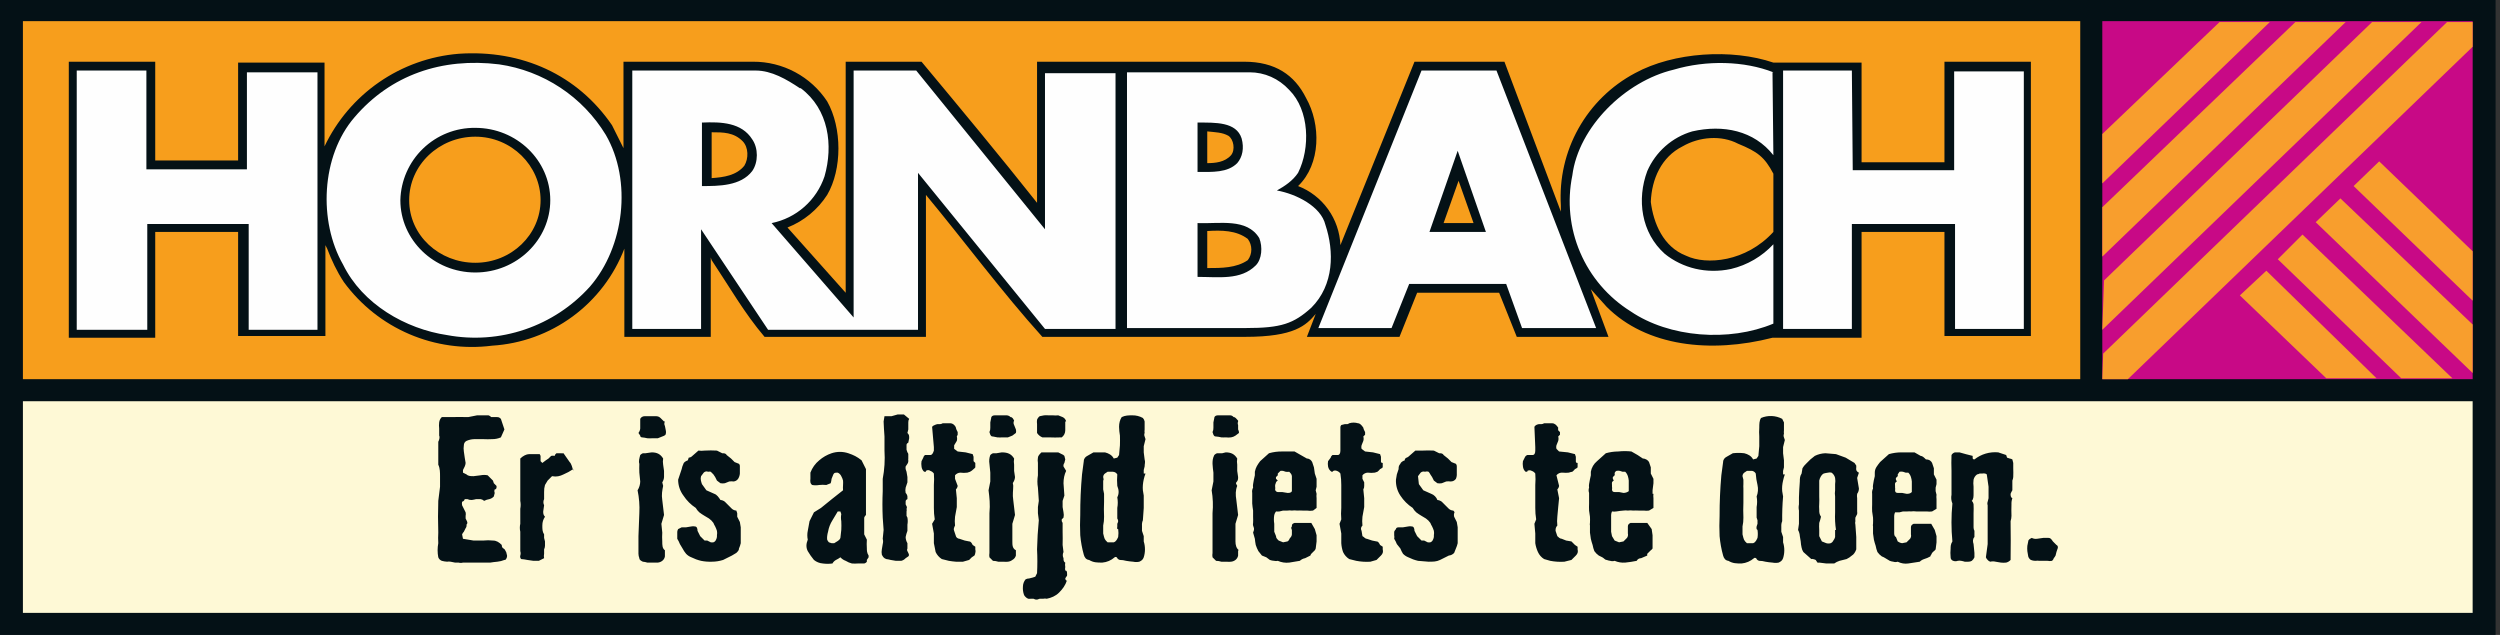 <svg width="189" height="48" viewBox="0 0 189 48" fill="none" xmlns="http://www.w3.org/2000/svg">
<rect x="0" y="0" width="189" height="48" fill="#333333" stroke="none"/>
<g clip-path="url(#clip0_6_1040)">
<path fill-rule="evenodd" clip-rule="evenodd" d="M0 48H188.667V0H0V48Z" fill="#041116"/>
<path fill-rule="evenodd" clip-rule="evenodd" d="M1.732 28.665H157.266V1.599H1.732V28.665Z" fill="#F79E1C"/>
<path fill-rule="evenodd" clip-rule="evenodd" d="M30.934 15.133C30.934 17.8 33.201 19.866 35.934 19.866C38.668 19.866 40.868 17.733 40.868 15.133C40.868 12.533 38.668 10.333 35.934 10.333C33.201 10.333 30.934 12.466 30.934 15.133ZM94.335 18.066C93.468 17.4 92.335 17.4 91.268 17.466V20.266C92.335 20.266 93.468 20.266 94.335 19.666C94.508 19.435 94.601 19.155 94.601 18.866C94.601 18.578 94.508 18.297 94.335 18.066ZM109.135 16.866H111.401L110.268 13.666L109.135 16.866ZM134.068 13.133C133.401 11.866 132.868 11.466 131.401 10.866C130.135 10.2 128.468 10.333 127.201 11.066C125.601 11.866 124.868 13.533 124.801 15.266C125.001 16.866 125.735 18.666 127.468 19.333C129.001 20.066 132.001 19.8 134.068 17.533V13.133ZM92.868 10.266C92.401 10 91.868 10 91.268 9.933V12.333C91.868 12.333 92.601 12.266 93.068 11.733C93.401 11.333 93.268 10.533 92.868 10.266ZM56.135 10.666C55.468 10 54.668 10 53.801 10V13.466C54.734 13.4 55.668 13.266 56.268 12.533C56.601 12 56.601 11.133 56.135 10.666ZM46.268 9.466L47.135 11.2V4.666H56.934C58.044 4.661 59.137 4.932 60.115 5.456C61.093 5.98 61.924 6.74 62.535 7.666C63.668 9.666 63.668 12.8 62.535 14.733C61.818 15.849 60.768 16.712 59.535 17.2L63.934 22.133V4.666H69.668C72.668 8.266 75.601 11.8 78.401 15.333V4.666H94.068C96.401 4.666 97.868 5.666 98.734 7.4C99.868 9.4 99.868 12.4 98.135 14.066C99.046 14.417 99.834 15.027 100.403 15.821C100.972 16.614 101.296 17.557 101.335 18.533L106.801 5L106.935 4.666H113.735L118.001 16V15.533C117.878 13.505 118.34 11.484 119.333 9.711C120.326 7.938 121.807 6.488 123.601 5.533C126.535 3.933 130.935 3.666 134.068 4.733H140.735V12.266H147.001V4.666H153.535V25.4H147.001V17.533H140.735V25.533H134.001C129.335 26.733 124.468 26.2 121.468 23.2L120.268 21.866C120.717 23.064 121.162 24.264 121.601 25.466H114.668L113.335 22.133H107.135L105.801 25.466H98.801L99.468 23.733C98.734 24.6 97.868 25.466 94.135 25.466H78.801C75.734 22.066 72.934 18.266 70.001 14.733V25.466H57.801C56.268 23.666 55.135 21.666 53.801 19.666L53.734 19.466V25.466H47.201V18.8C46.413 20.852 45.051 22.634 43.278 23.935C41.505 25.235 39.396 25.998 37.201 26.133C35.076 26.406 32.916 26.104 30.947 25.26C28.977 24.416 27.269 23.06 26.001 21.333C25.468 20.533 25.068 19.666 24.735 18.8L24.601 18.533V25.4H18.001V17.533H11.735V25.533H5.201V4.666H11.735V12.133H18.001V4.733H24.535V11.066C25.462 9.114 26.886 7.439 28.665 6.211C30.443 4.982 32.514 4.243 34.668 4.066C39.468 3.733 43.668 5.666 46.268 9.466Z" fill="#041116"/>
<mask id="mask0_6_1040" style="mask-type:luminance" maskUnits="userSpaceOnUse" x="0" y="0" width="189" height="48">
<path fill-rule="evenodd" clip-rule="evenodd" d="M0 48H188.667V0H0V48Z" fill="white"/>
</mask>
<g mask="url(#mask0_6_1040)">
<path fill-rule="evenodd" clip-rule="evenodd" d="M158.934 28.665H186.934V1.599H158.934V28.665Z" fill="#C80986"/>
</g>
<mask id="mask1_6_1040" style="mask-type:luminance" maskUnits="userSpaceOnUse" x="0" y="0" width="189" height="48">
<path fill-rule="evenodd" clip-rule="evenodd" d="M0 48H188.667V0H0V48Z" fill="white"/>
</mask>
<g mask="url(#mask1_6_1040)">
<path fill-rule="evenodd" clip-rule="evenodd" d="M158.934 28.666H160.867L186.934 3.533V1.666H185L159 26.733L158.934 28.666ZM158.934 24.933L183.067 1.666H179.334L159.067 21.199L158.934 24.933ZM158.934 19.399L177.334 1.666H173.534L158.934 15.666V19.399ZM158.934 13.866L171.6 1.666H167.8L158.934 10.133V13.866ZM177.934 14.066L186.934 22.733V18.999L179.867 12.199L177.934 14.066ZM175.067 16.799L186.934 28.199V24.533L176.934 14.999L175.067 16.799ZM172.2 19.599L181.534 28.599H185.4L174.067 17.733L172.2 19.599ZM169.334 22.333L175.867 28.599H179.667L171.334 20.466L169.334 22.333Z" fill="#F89E2D"/>
</g>
<mask id="mask2_6_1040" style="mask-type:luminance" maskUnits="userSpaceOnUse" x="0" y="0" width="189" height="48">
<path fill-rule="evenodd" clip-rule="evenodd" d="M0 48H188.667V0H0V48Z" fill="white"/>
</mask>
<g mask="url(#mask2_6_1040)">
<path fill-rule="evenodd" clip-rule="evenodd" d="M1.732 46.333H186.932V30.333H1.732V46.333Z" fill="#FEF9D6"/>
</g>
<mask id="mask3_6_1040" style="mask-type:luminance" maskUnits="userSpaceOnUse" x="0" y="0" width="189" height="48">
<path fill-rule="evenodd" clip-rule="evenodd" d="M0 48H188.667V0H0V48Z" fill="white"/>
</mask>
<g mask="url(#mask3_6_1040)">
<path fill-rule="evenodd" clip-rule="evenodd" d="M134.001 5.466L134.067 11.733C132.601 9.866 130.267 9.4 127.934 9.933C127.182 10.152 126.487 10.535 125.899 11.054C125.312 11.572 124.846 12.214 124.534 12.933C123.734 15.066 124.067 17.6 125.867 19.2C127.201 20.266 129.001 20.733 130.867 20.333C132.095 20.04 133.208 19.39 134.067 18.466V24.466C130.734 25.866 126.201 25.533 123.267 23.533C121.576 22.473 120.248 20.922 119.462 19.088C118.675 17.253 118.468 15.222 118.867 13.266C119.334 9.6 122.867 6.133 126.534 5.266C129.001 4.533 131.867 4.6 134.067 5.466M11.067 12.8H18.667V5.466H24.001V24.933H18.801V16.933H11.134V24.933H5.801V5.333H11.067V12.8ZM140.067 12.866H147.734V5.4H153.001V24.866H147.801V16.933H140.001V24.866H134.801V5.333H140.001L140.067 12.866ZM56.867 10.533C56.067 9.266 54.534 9.2 53.067 9.266V14.066C54.334 14.066 56.001 14.066 56.867 12.933C57.334 12.266 57.334 11.2 56.867 10.533ZM60.534 6.666C62.667 8.266 63.001 11 62.334 13.333C62.036 14.221 61.51 15.016 60.808 15.636C60.106 16.256 59.252 16.68 58.334 16.866L64.534 24V5.333H69.267L79.001 17.333V5.533H84.334V24.866H79.001L69.401 13.066V24.933H58.067L53.001 17.333V24.866H47.801V5.333H57.134C58.334 5.333 59.467 6 60.467 6.666M112.334 17.533L110.201 11.4L108.067 17.533H112.334ZM120.667 24.8H115.067L113.867 21.466H106.534L105.201 24.8H99.667L107.467 5.333H113.134L120.667 24.8ZM95.201 18C94.267 16.466 92.201 16.933 90.534 16.866V20.933C92.134 20.933 93.801 21.2 94.934 20.066C95.401 19.6 95.467 18.666 95.201 18ZM93.867 10.466C93.467 9.2 91.867 9.266 90.534 9.266V13C91.667 13 92.801 13.066 93.534 12.333C93.934 11.866 94.067 11.2 93.867 10.466ZM97.467 6.8C99.001 8.333 99.067 11.2 98.134 13.066C97.734 13.666 97.134 14.066 96.534 14.4C98.001 14.666 99.867 15.6 100.201 17C100.867 19 100.867 21.533 99.134 23.266C97.801 24.466 96.867 24.8 94.201 24.8H85.201V5.466H94.467C95.601 5.466 96.667 5.933 97.467 6.8ZM30.267 15.133C30.267 18.133 32.801 20.6 35.934 20.6C39.067 20.6 41.601 18.133 41.601 15.133C41.601 12.133 39.067 9.666 35.934 9.666C34.46 9.648 33.039 10.212 31.978 11.236C30.917 12.259 30.302 13.659 30.267 15.133ZM45.801 10.2C47.801 13.666 47.201 18.666 44.601 21.666C43.265 23.151 41.57 24.267 39.679 24.909C37.788 25.551 35.764 25.697 33.801 25.333C30.667 24.866 27.401 23 25.934 20C24.067 16.733 24.267 11.8 26.801 8.866C29.534 5.666 33.401 4.333 37.734 4.866C39.389 5.105 40.97 5.707 42.365 6.629C43.76 7.551 44.933 8.771 45.801 10.2Z" fill="#FEFEFE"/>
</g>
<mask id="mask4_6_1040" style="mask-type:luminance" maskUnits="userSpaceOnUse" x="0" y="0" width="189" height="48">
<path fill-rule="evenodd" clip-rule="evenodd" d="M0 48H188.667V0H0V48Z" fill="white"/>
</mask>
<g mask="url(#mask4_6_1040)">
<path fill-rule="evenodd" clip-rule="evenodd" d="M38.134 42.332C37.964 42.402 37.784 42.447 37.601 42.465C37.422 42.48 37.244 42.502 37.067 42.532H35.001C34.892 42.563 34.776 42.563 34.667 42.532H34.401L34.067 42.465C33.979 42.447 33.889 42.447 33.801 42.465C33.666 42.457 33.531 42.434 33.401 42.399C33.34 42.375 33.285 42.339 33.239 42.294C33.193 42.248 33.157 42.193 33.134 42.132C33.067 41.78 33.067 41.418 33.134 41.065C33.117 40.799 33.117 40.532 33.134 40.265C33.107 39.466 33.107 38.665 33.134 37.865L33.267 36.799V35.999C33.267 35.732 33.267 35.399 33.134 35.132V33.399C33.201 33.265 33.267 33.065 33.201 32.932V32.399C33.182 32.244 33.182 32.087 33.201 31.932C33.219 31.78 33.29 31.638 33.401 31.532H34.067C34.512 31.522 34.956 31.522 35.401 31.532L36.067 31.399H36.934C37.011 31.425 37.08 31.471 37.134 31.532H37.534C37.667 31.532 37.734 31.532 37.867 31.665L38.134 32.465L37.867 33.065C37.657 33.157 37.43 33.203 37.201 33.199C36.979 33.211 36.756 33.211 36.534 33.199C36.312 33.194 36.09 33.194 35.867 33.199C35.66 33.202 35.456 33.248 35.267 33.332C35.134 33.399 35.067 33.532 35.067 33.665C35.042 33.82 35.042 33.977 35.067 34.132L35.134 34.599L35.201 34.999C35.194 35.091 35.172 35.181 35.134 35.265L35.001 35.532V35.732L35.267 35.865C35.401 35.999 35.601 35.999 35.801 35.999L36.334 35.932C36.51 35.896 36.691 35.896 36.867 35.932L37.267 36.332L37.334 36.532L37.534 36.732C37.545 36.776 37.545 36.822 37.534 36.865C37.534 36.865 37.534 36.999 37.401 36.999C37.382 37.041 37.373 37.086 37.373 37.132C37.373 37.178 37.382 37.223 37.401 37.265L37.334 37.532C37.245 37.63 37.129 37.7 37.001 37.732C36.861 37.755 36.726 37.8 36.601 37.865C36.526 37.797 36.434 37.75 36.334 37.732H36.001C35.891 37.762 35.78 37.784 35.667 37.799C35.552 37.806 35.438 37.783 35.334 37.732H35.134C35.123 37.781 35.098 37.825 35.063 37.861C35.027 37.896 34.983 37.921 34.934 37.932C34.916 38.02 34.916 38.111 34.934 38.199C35.018 38.379 35.107 38.557 35.201 38.732C35.221 38.82 35.221 38.911 35.201 38.999V39.199L35.267 39.332C35.305 39.393 35.327 39.461 35.334 39.532C35.325 39.582 35.302 39.628 35.267 39.665C35.276 39.712 35.274 39.76 35.263 39.806C35.251 39.852 35.23 39.895 35.201 39.932L35.067 40.199C35.011 40.257 34.966 40.325 34.934 40.399L35.001 40.732L35.801 40.865H36.534C36.778 40.838 37.024 40.838 37.267 40.865C37.534 40.865 37.734 40.999 37.934 41.199C37.934 41.265 37.934 41.399 38.067 41.465C38.201 41.532 38.201 41.665 38.267 41.732L38.334 41.999C38.334 42.065 38.334 42.199 38.201 42.332M43.334 35.465C43.103 35.623 42.858 35.757 42.601 35.865C42.334 35.999 42.067 36.065 41.734 35.999L41.401 36.332L41.201 36.665C41.151 36.839 41.128 37.019 41.134 37.199V37.732C41.099 37.805 41.08 37.885 41.08 37.965C41.08 38.046 41.099 38.126 41.134 38.199L41.067 38.665C41.067 38.799 41.067 38.932 41.201 39.065C41.067 39.265 41.001 39.465 41.001 39.732C41.001 39.999 41.001 40.199 41.134 40.399V40.665L41.201 40.932V41.265C41.197 41.358 41.175 41.449 41.134 41.532V41.865C41.111 41.975 41.111 42.089 41.134 42.199L40.734 42.399H40.334L39.867 42.332C39.714 42.299 39.558 42.277 39.401 42.265C39.366 42.231 39.342 42.188 39.33 42.141C39.319 42.094 39.32 42.045 39.334 41.999C39.37 41.89 39.37 41.774 39.334 41.665V40.932C39.331 40.799 39.331 40.665 39.334 40.532V40.199C39.288 40.001 39.288 39.796 39.334 39.599V39.065V38.465C39.373 38.267 39.373 38.063 39.334 37.865V36.199V34.665C39.534 34.465 39.801 34.332 40.001 34.332H40.801L40.867 34.465V34.865L41.001 34.999L41.267 34.799L41.467 34.665L41.667 34.465C41.755 34.443 41.847 34.443 41.934 34.465C41.952 34.384 42 34.313 42.067 34.265C42.111 34.258 42.157 34.258 42.201 34.265H42.401C42.467 34.275 42.534 34.275 42.601 34.265L43.067 34.932C43.201 35.065 43.267 35.332 43.334 35.599M50.267 31.865C50.238 31.916 50.223 31.974 50.223 32.032C50.223 32.09 50.238 32.148 50.267 32.199L50.334 32.532C50.357 32.62 50.357 32.711 50.334 32.799C50.334 32.865 50.267 32.932 50.067 32.999L49.734 33.132H49.334C49.201 33.143 49.067 33.143 48.934 33.132C48.803 33.099 48.669 33.077 48.534 33.065C48.534 33.065 48.401 33.065 48.401 32.932C48.353 32.867 48.309 32.801 48.267 32.732C48.342 32.635 48.388 32.52 48.401 32.399V31.999V31.665C48.467 31.532 48.601 31.465 48.734 31.465H49.534C49.667 31.465 49.801 31.465 49.934 31.599L50.201 31.865M50.267 41.665V42.065C50.245 42.198 50.174 42.317 50.067 42.399C49.971 42.473 49.855 42.519 49.734 42.532H49.334C49.201 42.537 49.067 42.537 48.934 42.532C48.826 42.496 48.714 42.473 48.601 42.465C48.467 42.399 48.334 42.332 48.334 42.199C48.292 42.093 48.269 41.98 48.267 41.865V41.332V40.532L48.334 38.799C48.365 38.218 48.32 37.635 48.201 37.065C48.334 36.865 48.401 36.599 48.401 36.399L48.334 35.732C48.325 35.51 48.325 35.288 48.334 35.065C48.267 34.865 48.334 34.665 48.401 34.399C48.458 34.341 48.526 34.296 48.601 34.265H48.801C48.955 34.236 49.111 34.214 49.267 34.199C49.667 34.199 49.934 34.332 50.134 34.665C50.107 34.82 50.107 34.978 50.134 35.132L50.201 35.599V36.065C50.193 36.208 50.147 36.346 50.067 36.465L50.134 36.732C50.067 37.065 50.001 37.399 50.067 37.799L50.201 38.932L50.001 39.599L50.067 40.265C50.053 40.487 50.053 40.71 50.067 40.932C50.067 41.199 50.067 41.465 50.267 41.599M56.001 40.665V41.065C55.97 41.203 55.925 41.337 55.867 41.465C55.867 41.599 55.801 41.665 55.667 41.799L55.334 41.999L54.667 42.332C54.387 42.421 54.095 42.466 53.801 42.465C53.532 42.474 53.264 42.452 53.001 42.399C52.747 42.339 52.501 42.249 52.267 42.132C52.115 42.075 51.979 41.983 51.867 41.865C51.765 41.742 51.675 41.608 51.601 41.465C51.532 41.355 51.466 41.244 51.401 41.132C51.348 40.992 51.281 40.858 51.201 40.732V40.465V40.199C51.209 40.128 51.232 40.06 51.267 39.999L51.534 39.865H51.867L52.267 39.799C52.355 39.779 52.446 39.779 52.534 39.799C52.667 39.799 52.734 39.932 52.734 40.132L52.934 40.532L53.267 40.865H53.467L53.734 40.999C53.8 41.011 53.868 41.011 53.934 40.999C53.98 40.982 54.022 40.956 54.056 40.921C54.091 40.886 54.117 40.845 54.134 40.799C54.188 40.696 54.211 40.581 54.201 40.465C54.222 40.355 54.222 40.242 54.201 40.132C54.165 40.018 54.12 39.906 54.067 39.799C54.015 39.714 53.97 39.625 53.934 39.532C53.844 39.402 53.731 39.289 53.601 39.199C53.493 39.127 53.382 39.06 53.267 38.999C53.128 38.919 52.994 38.83 52.867 38.732C52.761 38.636 52.671 38.523 52.601 38.399C52.228 38.156 51.91 37.838 51.667 37.465C51.408 37.119 51.267 36.698 51.267 36.265L51.401 35.865L51.534 35.465C51.561 35.327 51.605 35.192 51.667 35.065C51.667 34.999 51.801 34.865 52.001 34.799L52.067 34.599C52.139 34.595 52.208 34.572 52.267 34.532L52.801 34.065C52.956 34.085 53.112 34.085 53.267 34.065C53.578 34.046 53.89 34.046 54.201 34.065L54.601 34.265C54.734 34.265 54.867 34.265 54.934 34.399L55.267 34.665L55.534 34.932L55.867 35.065C55.892 35.092 55.91 35.124 55.921 35.158C55.933 35.193 55.937 35.229 55.934 35.265V35.465C55.933 35.51 55.933 35.554 55.934 35.599V35.799C55.923 35.941 55.877 36.078 55.801 36.199C55.763 36.254 55.713 36.3 55.656 36.335C55.598 36.37 55.534 36.391 55.467 36.399C55.357 36.385 55.245 36.385 55.134 36.399C55.024 36.447 54.913 36.491 54.801 36.532C54.691 36.552 54.578 36.552 54.467 36.532L54.201 36.332C54.151 36.246 54.106 36.157 54.067 36.065L53.934 35.865L53.734 35.665C53.668 35.648 53.6 35.648 53.534 35.665C53.401 35.599 53.267 35.665 53.201 35.732L53.001 35.999C52.934 36.199 53.001 36.399 53.067 36.599L53.401 37.065L54.001 37.332C54.201 37.399 54.334 37.599 54.467 37.799C54.59 37.808 54.706 37.855 54.801 37.932L55.067 38.199L55.334 38.465C55.426 38.547 55.544 38.594 55.667 38.599L55.734 38.799V39.065L55.934 39.465L56.001 39.865V40.665ZM63.534 38.665H63.334L62.934 39.332C62.766 39.596 62.653 39.89 62.601 40.199C62.568 40.307 62.546 40.419 62.534 40.532C62.523 40.621 62.523 40.71 62.534 40.799C62.563 40.875 62.608 40.943 62.667 40.999L62.867 41.065H63.067C63.267 40.932 63.467 40.865 63.534 40.665L63.601 40.065C63.613 39.843 63.613 39.621 63.601 39.399C63.568 39.222 63.568 39.042 63.601 38.865L63.534 38.665ZM65.667 41.999C65.666 42.043 65.666 42.088 65.667 42.132C65.627 42.202 65.583 42.268 65.534 42.332C65.54 42.376 65.54 42.421 65.534 42.465C65.486 42.533 65.415 42.581 65.334 42.599C65.179 42.592 65.023 42.592 64.867 42.599C64.712 42.611 64.556 42.611 64.401 42.599C64.236 42.556 64.079 42.489 63.934 42.399C63.781 42.344 63.644 42.252 63.534 42.132C63.43 42.209 63.318 42.276 63.201 42.332C63.088 42.393 62.995 42.486 62.934 42.599C62.691 42.633 62.444 42.633 62.201 42.599C61.956 42.58 61.724 42.487 61.534 42.332C61.361 42.123 61.205 41.9 61.067 41.665C60.934 41.399 60.934 41.132 61.067 40.799C61.021 40.579 61.021 40.352 61.067 40.132L61.201 39.399L61.534 38.732L62.067 38.399C62.617 37.947 63.173 37.503 63.734 37.065C63.723 36.932 63.723 36.798 63.734 36.665C63.742 36.554 63.742 36.443 63.734 36.332C63.705 36.215 63.66 36.103 63.601 35.999C63.547 35.88 63.452 35.785 63.334 35.732C63.134 35.732 63.067 35.732 63.001 35.865L62.867 36.199C62.857 36.312 62.834 36.423 62.801 36.532L62.467 36.665C62.29 36.646 62.111 36.646 61.934 36.665C61.758 36.697 61.577 36.697 61.401 36.665C61.333 36.618 61.285 36.546 61.267 36.465C61.252 36.377 61.252 36.287 61.267 36.199C61.26 36.043 61.26 35.888 61.267 35.732C61.403 35.367 61.633 35.045 61.934 34.799C62.208 34.562 62.525 34.381 62.867 34.265C63.278 34.128 63.723 34.128 64.134 34.265C64.534 34.399 64.801 34.532 65.134 34.799L65.467 35.465V37.465C65.474 37.865 65.474 38.265 65.467 38.665V38.932C65.406 38.986 65.36 39.055 65.334 39.132V39.599C65.33 39.732 65.33 39.865 65.334 39.999V40.399L65.534 40.799C65.519 41.021 65.519 41.243 65.534 41.465C65.534 41.599 65.534 41.799 65.667 41.999ZM68.734 31.665C68.686 31.745 68.662 31.838 68.667 31.932V32.465L68.601 32.732C68.734 32.865 68.734 32.932 68.734 33.132L68.667 33.465C68.534 33.532 68.534 33.599 68.534 33.665C68.527 33.709 68.527 33.755 68.534 33.799V33.999L68.601 34.199C68.639 34.233 68.663 34.281 68.667 34.332C68.669 34.377 68.669 34.421 68.667 34.465V34.665C68.658 34.709 68.658 34.755 68.667 34.799C68.677 34.893 68.654 34.987 68.601 35.065C68.552 35.129 68.508 35.196 68.467 35.265C68.457 35.332 68.457 35.399 68.467 35.465L68.534 35.665L68.601 36.065C68.608 36.199 68.608 36.332 68.601 36.465L68.467 36.865C68.439 36.997 68.439 37.134 68.467 37.265C68.54 37.337 68.587 37.431 68.601 37.532V37.732C68.467 37.799 68.467 37.865 68.467 37.932V38.132L68.534 38.265C68.552 38.296 68.561 38.33 68.561 38.365C68.561 38.401 68.552 38.435 68.534 38.465C68.555 38.531 68.555 38.6 68.534 38.665V38.799C68.527 38.865 68.527 38.932 68.534 38.999L68.601 39.132C68.633 39.308 68.633 39.489 68.601 39.665V40.132C68.543 40.283 68.499 40.44 68.467 40.599C68.47 40.763 68.516 40.924 68.601 41.065V41.465C68.534 41.599 68.601 41.665 68.667 41.799C68.734 41.932 68.734 41.999 68.667 42.065L68.467 42.199C68.379 42.297 68.263 42.367 68.134 42.399H67.734L67.334 42.332C67.225 42.301 67.113 42.279 67.001 42.265C66.801 42.199 66.734 42.065 66.667 41.932C66.642 41.8 66.642 41.664 66.667 41.532L66.734 41.132C66.771 41.001 66.771 40.863 66.734 40.732L66.801 40.065L66.734 39.132C66.704 38.466 66.704 37.798 66.734 37.132V36.199C66.868 35.496 66.913 34.779 66.867 34.065V32.999C66.838 32.621 66.815 32.244 66.801 31.865L66.867 31.465H67.401L67.867 31.332H68.334L68.734 31.665ZM73.734 41.532C73.76 41.619 73.76 41.712 73.734 41.799C73.724 41.869 73.701 41.937 73.667 41.999C73.603 42.046 73.536 42.09 73.467 42.132L73.267 42.332L72.801 42.465H72.267C72.089 42.451 71.911 42.429 71.734 42.399L71.201 42.265C70.998 42.136 70.836 41.951 70.734 41.732L70.601 41.065V40.332L70.467 39.599L70.667 39.265C70.62 38.979 70.598 38.689 70.601 38.399V36.665C70.624 36.377 70.624 36.087 70.601 35.799C70.535 35.705 70.442 35.635 70.334 35.599C70.287 35.561 70.228 35.54 70.167 35.54C70.107 35.54 70.048 35.561 70.001 35.599V35.665H69.867C69.752 35.563 69.68 35.419 69.667 35.265C69.645 35.133 69.645 34.998 69.667 34.865L69.801 34.599C69.819 34.518 69.866 34.447 69.934 34.399H70.334C70.467 34.399 70.534 34.265 70.601 34.065V33.799L70.467 32.265C70.519 32.202 70.589 32.155 70.667 32.132C70.73 32.099 70.798 32.077 70.867 32.065H71.067C71.139 32.061 71.208 32.038 71.267 31.999H71.867C72.001 31.999 72.201 32.132 72.267 32.332C72.278 32.402 72.3 32.47 72.334 32.532L72.401 32.665V32.865L72.334 32.999C72.365 33.108 72.365 33.223 72.334 33.332L72.134 33.665V33.932L72.401 34.132L73.001 34.199L73.534 34.332L73.601 34.532V34.732C73.595 34.776 73.595 34.821 73.601 34.865L73.734 34.999V35.332C73.697 35.383 73.652 35.428 73.601 35.465C73.522 35.545 73.432 35.612 73.334 35.665C73.266 35.682 73.199 35.705 73.134 35.732C72.957 35.756 72.778 35.756 72.601 35.732C72.523 35.734 72.448 35.754 72.379 35.788C72.31 35.823 72.249 35.872 72.201 35.932V36.199C72.273 36.374 72.339 36.552 72.401 36.732C72.387 36.833 72.34 36.927 72.267 36.999L72.334 37.665V38.332L72.201 39.065C72.175 39.287 72.175 39.511 72.201 39.732C72.134 39.865 72.067 39.999 72.134 40.132L72.267 40.532C72.267 40.599 72.401 40.732 72.534 40.732L72.934 40.865L73.267 40.932C73.401 40.932 73.467 41.065 73.534 41.199L73.734 41.332V41.532ZM76.667 31.799C76.638 31.849 76.623 31.907 76.623 31.965C76.623 32.024 76.638 32.081 76.667 32.132L76.801 32.465C76.827 32.552 76.827 32.645 76.801 32.732L76.534 32.932L76.201 33.065H75.801C75.668 33.076 75.534 33.076 75.401 33.065C75.291 33.036 75.18 33.014 75.067 32.999C75.001 32.999 74.934 32.999 74.867 32.865C74.843 32.799 74.821 32.733 74.801 32.665C74.851 32.562 74.874 32.447 74.867 32.332V31.932L74.934 31.599C74.934 31.465 75.067 31.399 75.201 31.399H76.067C76.134 31.399 76.267 31.399 76.401 31.532C76.534 31.532 76.601 31.665 76.667 31.799ZM76.801 41.599V41.999C76.782 42.07 76.748 42.136 76.702 42.193C76.656 42.251 76.599 42.298 76.534 42.332C76.437 42.406 76.322 42.452 76.201 42.465C76.09 42.478 75.978 42.478 75.867 42.465C75.734 42.47 75.601 42.47 75.467 42.465C75.338 42.423 75.203 42.4 75.067 42.399L74.801 42.132C74.781 42.022 74.781 41.909 74.801 41.799V41.332V40.532V38.799C74.867 38.132 74.801 37.599 74.734 37.065L74.867 36.399V35.732L74.801 35.065C74.763 34.841 74.786 34.611 74.867 34.399C74.924 34.341 74.992 34.296 75.067 34.265H75.334C75.466 34.238 75.6 34.216 75.734 34.199C76.201 34.199 76.467 34.332 76.667 34.665C76.64 34.82 76.64 34.978 76.667 35.132V35.599L76.734 36.065C76.726 36.208 76.68 36.346 76.601 36.465C76.534 36.532 76.601 36.599 76.601 36.732C76.601 37.065 76.534 37.399 76.601 37.799L76.734 38.932L76.534 39.599V40.932C76.534 41.199 76.534 41.465 76.801 41.599ZM80.534 31.865C80.531 32.088 80.531 32.31 80.534 32.532C80.534 32.636 80.51 32.738 80.464 32.83C80.417 32.923 80.35 33.003 80.267 33.065C79.934 33.081 79.6 33.081 79.267 33.065H78.801C78.636 32.998 78.497 32.882 78.401 32.732V32.065C78.386 31.955 78.386 31.843 78.401 31.732C78.441 31.626 78.51 31.534 78.601 31.465L78.934 31.399C79.045 31.39 79.156 31.39 79.267 31.399H79.601C79.734 31.415 79.868 31.415 80.001 31.399L80.334 31.532C80.402 31.562 80.461 31.608 80.508 31.666C80.554 31.724 80.586 31.793 80.601 31.865M80.667 43.865C80.534 44.265 80.334 44.532 80.067 44.799C79.801 45.065 79.467 45.199 79.134 45.265C79.047 45.243 78.955 45.243 78.867 45.265H78.601L78.401 45.332C78.307 45.337 78.214 45.314 78.134 45.265C78.067 45.268 78.001 45.268 77.934 45.265C77.868 45.273 77.8 45.273 77.734 45.265C77.658 45.237 77.59 45.191 77.534 45.132C77.47 45.081 77.424 45.011 77.401 44.932C77.339 44.738 77.316 44.535 77.334 44.332C77.339 44.137 77.409 43.949 77.534 43.799C77.616 43.754 77.707 43.731 77.801 43.732L78.067 43.665L78.267 43.599L78.401 43.332C78.432 42.732 78.432 42.132 78.401 41.532C78.418 40.797 78.463 40.063 78.534 39.332C78.517 39.154 78.494 38.976 78.467 38.799V38.332L78.534 37.865L78.467 36.865C78.414 36.557 78.414 36.241 78.467 35.932V35.465C78.463 35.31 78.463 35.154 78.467 34.999C78.444 34.866 78.444 34.731 78.467 34.599C78.467 34.465 78.601 34.332 78.734 34.199H80.001L80.267 34.332C80.344 34.358 80.413 34.404 80.467 34.465L80.534 34.732L80.467 34.999C80.438 35.036 80.417 35.079 80.405 35.125C80.394 35.171 80.392 35.219 80.401 35.265L80.601 35.599C80.467 35.865 80.401 36.199 80.401 36.532L80.467 37.465L80.334 37.865V38.332L80.401 38.732C80.43 38.864 80.43 39 80.401 39.132L80.267 39.265V39.399L80.334 39.532V40.199C80.343 40.532 80.343 40.865 80.334 41.199L80.401 41.732C80.365 41.805 80.347 41.885 80.347 41.965C80.347 42.046 80.365 42.126 80.401 42.199C80.401 42.332 80.401 42.465 80.534 42.532C80.511 42.642 80.511 42.755 80.534 42.865C80.514 42.953 80.514 43.044 80.534 43.132C80.667 43.132 80.667 43.265 80.667 43.332C80.676 43.398 80.676 43.466 80.667 43.532C80.613 43.592 80.568 43.659 80.534 43.732C80.534 43.732 80.534 43.865 80.667 43.932M84.467 39.999C84.453 39.933 84.453 39.865 84.467 39.799V39.599C84.5 39.536 84.523 39.468 84.534 39.399C84.53 39.327 84.507 39.258 84.467 39.199V38.399C84.516 38.134 84.516 37.863 84.467 37.599C84.601 37.332 84.601 37.065 84.467 36.732C84.442 36.444 84.442 36.154 84.467 35.865C84.433 35.806 84.385 35.757 84.327 35.722C84.268 35.687 84.202 35.668 84.134 35.665C84.001 35.66 83.867 35.66 83.734 35.665L83.534 35.799C83.493 35.83 83.459 35.87 83.436 35.916C83.413 35.963 83.401 36.014 83.401 36.065C83.401 36.132 83.467 36.265 83.401 36.332C83.405 36.443 83.405 36.554 83.401 36.665V36.999L83.467 37.332V37.932C83.451 38.31 83.451 38.688 83.467 39.065C83.471 39.289 83.449 39.513 83.401 39.732V40.332L83.467 40.599C83.489 40.697 83.534 40.789 83.601 40.865L83.734 40.999C83.778 41.005 83.823 41.005 83.867 40.999H84.201C84.401 40.932 84.467 40.732 84.534 40.599C84.563 40.4 84.563 40.198 84.534 39.999M86.601 33.199L86.467 33.732V34.199L86.534 34.732C86.601 34.932 86.534 35.065 86.534 35.265C86.509 35.353 86.487 35.443 86.467 35.532V35.799H86.601C86.494 36.077 86.427 36.369 86.401 36.665C86.39 36.798 86.39 36.932 86.401 37.065L86.467 37.465C86.46 37.776 86.46 38.088 86.467 38.399L86.401 39.332C86.347 39.458 86.324 39.595 86.334 39.732V40.132L86.467 40.532V40.932C86.59 41.323 86.59 41.742 86.467 42.132C86.401 42.332 86.267 42.399 86.134 42.465C85.98 42.498 85.821 42.498 85.667 42.465C85.489 42.452 85.311 42.43 85.134 42.399C84.982 42.355 84.825 42.332 84.667 42.332C84.586 42.314 84.515 42.267 84.467 42.199C84.467 42.132 84.334 42.065 84.267 42.132C84.008 42.363 83.68 42.504 83.334 42.532C82.934 42.532 82.667 42.532 82.334 42.332C82.231 42.324 82.136 42.276 82.067 42.199C82.003 42.121 81.958 42.03 81.934 41.932C81.8 41.452 81.711 40.961 81.667 40.465C81.644 39.955 81.644 39.443 81.667 38.932C81.664 37.908 81.709 36.885 81.801 35.865L81.934 34.865C81.934 34.665 82.067 34.532 82.201 34.465L82.667 34.199H83.534C83.801 34.265 84.067 34.399 84.201 34.665L84.467 34.599C84.514 34.534 84.559 34.467 84.601 34.399L84.667 33.665C84.675 33.421 84.675 33.176 84.667 32.932C84.628 32.712 84.606 32.489 84.601 32.265C84.601 31.999 84.667 31.732 84.801 31.532C85.067 31.399 85.334 31.399 85.601 31.399C85.88 31.394 86.156 31.463 86.401 31.599C86.47 31.673 86.516 31.766 86.534 31.865V32.465C86.521 32.554 86.521 32.644 86.534 32.732C86.516 32.774 86.506 32.819 86.506 32.865C86.506 32.911 86.516 32.957 86.534 32.999L86.601 33.199ZM93.601 31.865C93.582 31.907 93.573 31.953 93.573 31.999C93.573 32.045 93.582 32.09 93.601 32.132V32.465C93.649 32.545 93.672 32.639 93.667 32.732L93.401 32.932C93.301 33.001 93.187 33.047 93.067 33.065C92.935 33.082 92.8 33.082 92.667 33.065C92.556 33.073 92.445 33.073 92.334 33.065C92.203 33.033 92.069 33.011 91.934 32.999C91.867 32.999 91.801 32.999 91.734 32.865C91.709 32.8 91.687 32.733 91.667 32.665C91.718 32.562 91.741 32.447 91.734 32.332V31.932L91.801 31.599C91.801 31.465 91.934 31.399 92.067 31.399H92.934C93.067 31.399 93.134 31.399 93.267 31.532C93.401 31.532 93.467 31.665 93.601 31.799M93.601 41.599V41.999C93.578 42.131 93.507 42.25 93.401 42.332C93.304 42.406 93.189 42.452 93.067 42.465C92.957 42.478 92.845 42.478 92.734 42.465C92.601 42.47 92.467 42.47 92.334 42.465C92.205 42.423 92.07 42.4 91.934 42.399L91.667 42.132C91.647 42.022 91.647 41.909 91.667 41.799C91.66 41.666 91.66 41.532 91.667 41.399V40.532V38.799C91.721 38.221 91.698 37.638 91.601 37.065L91.734 36.399V35.732C91.702 35.511 91.68 35.288 91.667 35.065C91.667 34.865 91.667 34.665 91.801 34.399C91.858 34.341 91.926 34.296 92.001 34.265H92.401L92.667 34.199C93.067 34.199 93.334 34.332 93.534 34.665C93.507 34.82 93.507 34.978 93.534 35.132V35.599L93.601 36.065C93.601 36.199 93.601 36.332 93.467 36.465C93.401 36.532 93.467 36.599 93.534 36.732C93.401 37.065 93.401 37.399 93.467 37.799L93.601 38.932L93.401 39.599V40.932C93.401 41.199 93.467 41.465 93.667 41.599M97.667 37.132V36.732C97.673 36.599 97.673 36.465 97.667 36.332V35.999C97.667 35.865 97.534 35.732 97.467 35.665C97.379 35.679 97.289 35.679 97.201 35.665C97.136 35.637 97.069 35.615 97.001 35.599C96.934 35.589 96.867 35.589 96.801 35.599L96.601 35.799V35.932L96.467 36.065C96.456 36.109 96.456 36.155 96.467 36.199L96.601 36.332C96.541 36.359 96.494 36.406 96.467 36.465L96.401 36.665C96.398 36.71 96.398 36.754 96.401 36.799C96.415 36.865 96.415 36.933 96.401 36.999C96.401 37.132 96.534 37.199 96.601 37.199H96.934L97.334 37.265C97.467 37.265 97.601 37.265 97.667 37.132ZM99.534 37.332C99.519 37.443 99.519 37.555 99.534 37.665V38.399L99.267 38.599C99.113 38.626 98.955 38.626 98.801 38.599C98.69 38.602 98.578 38.602 98.467 38.599C98.334 38.591 98.201 38.591 98.067 38.599C97.935 38.579 97.8 38.579 97.667 38.599C97.557 38.582 97.445 38.582 97.334 38.599C97.223 38.596 97.112 38.596 97.001 38.599L96.734 38.665C96.646 38.677 96.556 38.677 96.467 38.665C96.403 38.743 96.358 38.834 96.334 38.932C96.297 39.153 96.297 39.378 96.334 39.599V40.199L96.467 40.532C96.467 40.665 96.534 40.732 96.667 40.865L97.001 40.999L97.334 40.932C97.467 40.865 97.467 40.732 97.534 40.665C97.581 40.624 97.617 40.572 97.64 40.514C97.663 40.457 97.673 40.394 97.667 40.332C97.669 40.243 97.669 40.154 97.667 40.065C97.601 39.932 97.601 39.865 97.667 39.799C97.667 39.665 97.667 39.599 97.867 39.532H99.134L99.401 39.999L99.534 40.465V40.932L99.467 41.465C99.454 41.514 99.431 41.559 99.401 41.599L99.267 41.732C99.22 41.774 99.176 41.818 99.134 41.865C99.1 41.903 99.076 41.949 99.067 41.999L98.667 42.199C98.518 42.226 98.379 42.295 98.267 42.399L97.467 42.532C97.172 42.566 96.873 42.52 96.601 42.399C96.513 42.421 96.421 42.421 96.334 42.399C96.22 42.393 96.108 42.371 96.001 42.332L95.734 42.132L95.401 41.999L95.134 41.665C95.053 41.517 94.986 41.36 94.934 41.199C94.904 41.044 94.882 40.889 94.867 40.732L94.734 40.265L94.801 40.065C94.805 40.021 94.805 39.976 94.801 39.932C94.776 39.866 94.754 39.799 94.734 39.732C94.717 39.666 94.717 39.598 94.734 39.532C94.742 39.377 94.742 39.221 94.734 39.065C94.736 38.91 94.736 38.754 94.734 38.599C94.704 38.422 94.682 38.244 94.667 38.065V37.599C94.673 37.488 94.673 37.376 94.667 37.265C94.642 37.128 94.666 36.987 94.734 36.865C94.719 36.777 94.719 36.687 94.734 36.599C94.769 36.375 94.813 36.152 94.867 35.932V35.665C94.934 35.332 95.067 35.132 95.267 34.865L95.934 34.265C96.259 34.172 96.596 34.127 96.934 34.132H97.867L98.334 34.399L98.801 34.665C99.001 34.665 99.134 34.799 99.201 34.932L99.334 35.332L99.401 35.799L99.534 36.199V36.799L99.467 37.065L99.534 37.332ZM104.534 41.532C104.56 41.619 104.56 41.712 104.534 41.799C104.504 41.874 104.458 41.942 104.401 41.999L104.267 42.132L104.067 42.332L103.601 42.465C103.244 42.489 102.885 42.466 102.534 42.399L102.001 42.265C101.798 42.136 101.636 41.951 101.534 41.732C101.46 41.517 101.415 41.293 101.401 41.065V40.332L101.267 39.599L101.401 39.265C101.376 38.977 101.376 38.687 101.401 38.399V36.665C101.403 36.375 101.38 36.085 101.334 35.799C101.269 35.705 101.175 35.635 101.067 35.599C101.025 35.58 100.98 35.571 100.934 35.571C100.888 35.571 100.843 35.58 100.801 35.599L100.734 35.665H100.667C100.598 35.621 100.538 35.562 100.492 35.493C100.446 35.424 100.415 35.347 100.401 35.265C100.378 35.133 100.378 34.998 100.401 34.865L100.601 34.599C100.619 34.518 100.666 34.447 100.734 34.399H101.134C101.267 34.399 101.334 34.265 101.334 34.065V32.265C101.348 32.217 101.37 32.172 101.401 32.132L101.667 32.065H101.867C101.916 32.052 101.961 32.029 102.001 31.999C102.218 31.932 102.45 31.932 102.667 31.999C102.801 31.999 102.934 32.132 103.067 32.332C103.078 32.402 103.1 32.47 103.134 32.532L103.201 32.665V32.865L103.067 32.999C103.099 33.108 103.099 33.223 103.067 33.332L102.934 33.665C102.908 33.752 102.908 33.845 102.934 33.932L103.201 34.132L103.801 34.199L104.334 34.332L104.401 34.532V34.865C104.401 34.932 104.401 34.999 104.534 34.999V35.332C104.477 35.389 104.409 35.435 104.334 35.465C104.275 35.54 104.208 35.607 104.134 35.665C104.066 35.682 103.999 35.705 103.934 35.732C103.757 35.756 103.578 35.756 103.401 35.732C103.324 35.734 103.248 35.754 103.179 35.788C103.11 35.823 103.049 35.872 103.001 35.932V36.199L103.134 36.465V36.732C103.139 36.826 103.116 36.919 103.067 36.999L103.134 37.665V38.332L103.001 39.065C102.976 39.287 102.976 39.511 103.001 39.732C102.867 39.865 102.867 39.999 102.934 40.132L103.001 40.532C103.134 40.599 103.201 40.732 103.334 40.732L103.734 40.865L104.067 40.932C104.201 40.932 104.267 41.065 104.334 41.199L104.534 41.332V41.532ZM110.201 40.665C110.196 40.799 110.196 40.932 110.201 41.065C110.169 41.203 110.125 41.337 110.067 41.465L109.934 41.799C109.831 41.914 109.688 41.986 109.534 41.999L108.867 42.332C108.601 42.465 108.334 42.465 108.001 42.465L107.201 42.399C106.947 42.339 106.701 42.249 106.467 42.132C106.317 42.073 106.18 41.982 106.067 41.865C105.988 41.739 105.921 41.605 105.867 41.465C105.777 41.355 105.688 41.244 105.601 41.132C105.548 40.992 105.481 40.858 105.401 40.732C105.419 40.644 105.419 40.553 105.401 40.465V40.199C105.429 40.123 105.475 40.054 105.534 39.999C105.534 39.932 105.601 39.865 105.734 39.865H106.067L106.467 39.799C106.555 39.779 106.646 39.779 106.734 39.799C106.867 39.799 106.934 39.932 106.934 40.132L107.134 40.532L107.467 40.865H107.667L107.934 40.999C108 41.011 108.068 41.011 108.134 40.999C108.18 40.982 108.222 40.956 108.256 40.921C108.291 40.886 108.317 40.845 108.334 40.799C108.388 40.696 108.411 40.581 108.401 40.465C108.422 40.355 108.422 40.242 108.401 40.132C108.365 40.018 108.321 39.906 108.267 39.799C108.215 39.714 108.17 39.625 108.134 39.532C108.044 39.402 107.931 39.289 107.801 39.199C107.693 39.127 107.582 39.06 107.467 38.999C107.328 38.919 107.195 38.829 107.067 38.732C106.961 38.636 106.871 38.523 106.801 38.399C106.428 38.156 106.11 37.838 105.867 37.465C105.631 37.111 105.515 36.691 105.534 36.265L105.601 35.865L105.734 35.465C105.734 35.332 105.734 35.199 105.867 35.065C105.867 34.999 106.001 34.865 106.201 34.799C106.201 34.732 106.201 34.665 106.334 34.599C106.382 34.585 106.427 34.562 106.467 34.532L107.001 34.065H107.534C107.823 34.049 108.112 34.049 108.401 34.065L108.801 34.265C108.934 34.265 109.067 34.265 109.134 34.399L109.467 34.665L109.734 34.932L110.067 35.065C110.091 35.092 110.11 35.124 110.121 35.158C110.133 35.193 110.137 35.229 110.134 35.265V35.799C110.144 35.935 110.121 36.072 110.067 36.199C110.023 36.263 109.963 36.315 109.893 36.35C109.823 36.385 109.745 36.401 109.667 36.399C109.557 36.385 109.445 36.385 109.334 36.399C109.224 36.447 109.113 36.491 109.001 36.532C108.89 36.552 108.778 36.552 108.667 36.532L108.401 36.332C108.351 36.246 108.307 36.157 108.267 36.065C108.225 35.997 108.181 35.931 108.134 35.865C108.101 35.792 108.056 35.724 108.001 35.665C107.914 35.635 107.82 35.635 107.734 35.665C107.678 35.646 107.617 35.641 107.558 35.653C107.5 35.665 107.445 35.692 107.401 35.732C107.336 35.823 107.27 35.912 107.201 35.999L107.267 36.599L107.601 37.065L108.201 37.332C108.401 37.399 108.601 37.599 108.667 37.799C108.789 37.812 108.904 37.858 109.001 37.932L109.267 38.199L109.534 38.465C109.626 38.547 109.744 38.594 109.867 38.599C109.934 38.665 110.001 38.732 109.934 38.799C109.908 38.886 109.908 38.978 109.934 39.065L110.134 39.465L110.201 39.865V40.665ZM119.267 41.532C119.293 41.619 119.293 41.712 119.267 41.799C119.237 41.874 119.192 41.942 119.134 41.999C119.091 42.044 119.047 42.089 119.001 42.132L118.801 42.332L118.267 42.465C117.91 42.489 117.552 42.466 117.201 42.399L116.734 42.265C116.528 42.139 116.366 41.953 116.267 41.732C116.17 41.52 116.103 41.296 116.067 41.065V40.332L116.001 39.599L116.134 39.265C116.087 38.979 116.064 38.689 116.067 38.399V36.665C116.091 36.377 116.091 36.087 116.067 35.799C116.002 35.705 115.909 35.635 115.801 35.599C115.75 35.569 115.693 35.554 115.634 35.554C115.576 35.554 115.518 35.569 115.467 35.599V35.665H115.334C115.218 35.563 115.147 35.419 115.134 35.265C115.112 35.133 115.112 34.998 115.134 34.865L115.267 34.599C115.284 34.553 115.311 34.511 115.345 34.476C115.38 34.442 115.421 34.415 115.467 34.399H115.867C116.001 34.399 116.067 34.265 116.067 34.065V33.799L116.001 32.265C116.034 32.211 116.08 32.165 116.134 32.132C116.197 32.099 116.264 32.077 116.334 32.065H116.534C116.605 32.061 116.675 32.038 116.734 31.999H117.334C117.534 31.999 117.667 32.132 117.801 32.332C117.788 32.398 117.788 32.466 117.801 32.532L117.934 32.665V32.865L117.801 32.999C117.832 33.108 117.832 33.223 117.801 33.332C117.753 33.442 117.709 33.553 117.667 33.665C117.641 33.752 117.641 33.845 117.667 33.932L117.867 34.132L118.534 34.199L119.067 34.332L119.134 34.532V34.732C119.129 34.776 119.129 34.821 119.134 34.865C119.134 34.932 119.134 34.999 119.267 34.999V35.332C119.212 35.391 119.143 35.437 119.067 35.465C119.009 35.54 118.942 35.607 118.867 35.665C118.776 35.678 118.687 35.701 118.601 35.732C118.446 35.75 118.289 35.75 118.134 35.732C118.046 35.724 117.957 35.738 117.875 35.773C117.794 35.808 117.722 35.862 117.667 35.932L117.734 36.199C117.784 36.375 117.828 36.553 117.867 36.732C117.853 36.833 117.806 36.927 117.734 36.999L117.867 37.665L117.801 38.332L117.734 39.065C117.709 39.287 117.709 39.511 117.734 39.732C117.601 39.865 117.601 39.999 117.601 40.132L117.734 40.532C117.801 40.599 117.934 40.732 118.067 40.732L118.401 40.865L118.801 40.932L119.067 41.199L119.267 41.332V41.532ZM123.134 37.132V36.732C123.14 36.599 123.14 36.465 123.134 36.332C123.124 36.219 123.101 36.107 123.067 35.999C123.029 35.873 122.96 35.758 122.867 35.665H122.667C122.603 35.637 122.536 35.615 122.467 35.599C122.38 35.579 122.288 35.579 122.201 35.599C122.201 35.599 122.067 35.665 122.067 35.799C122.079 35.842 122.079 35.888 122.067 35.932L121.934 36.065C121.923 36.109 121.923 36.155 121.934 36.199L122.001 36.332C121.942 36.359 121.894 36.406 121.867 36.465C121.859 36.532 121.859 36.599 121.867 36.665C121.866 36.71 121.866 36.754 121.867 36.799C121.882 36.865 121.882 36.933 121.867 36.999C121.867 37.132 121.934 37.199 122.067 37.199H122.401L122.734 37.265C122.878 37.265 123.019 37.219 123.134 37.132ZM125.001 37.332C124.985 37.443 124.985 37.555 125.001 37.665V38.399L124.667 38.599C124.535 38.619 124.4 38.619 124.267 38.599C124.134 38.604 124.001 38.604 123.867 38.599C123.734 38.591 123.601 38.591 123.467 38.599C123.335 38.579 123.2 38.579 123.067 38.599C122.957 38.582 122.845 38.582 122.734 38.599C122.555 38.612 122.377 38.634 122.201 38.665C122.09 38.684 121.978 38.684 121.867 38.665C121.827 38.749 121.804 38.84 121.801 38.932V40.199L121.867 40.532L122.067 40.865L122.401 40.999L122.734 40.932L123.001 40.665C123.036 40.618 123.06 40.564 123.071 40.506C123.083 40.449 123.081 40.389 123.067 40.332V40.065V39.799C123.067 39.665 123.134 39.599 123.267 39.532H124.534L124.867 39.999L124.934 40.465V41.465C124.901 41.52 124.855 41.566 124.801 41.599C124.757 41.644 124.713 41.689 124.667 41.732C124.62 41.773 124.575 41.818 124.534 41.865C124.523 41.909 124.523 41.955 124.534 41.999L124.067 42.199C123.934 42.199 123.801 42.265 123.734 42.399C123.448 42.459 123.158 42.503 122.867 42.532C122.594 42.554 122.319 42.508 122.067 42.399C121.959 42.434 121.842 42.434 121.734 42.399C121.643 42.387 121.553 42.365 121.467 42.332C121.334 42.332 121.267 42.199 121.134 42.132L120.867 41.999C120.737 41.908 120.624 41.795 120.534 41.665C120.474 41.515 120.429 41.358 120.401 41.199C120.348 41.046 120.303 40.89 120.267 40.732L120.201 40.265V40.065C120.206 40.021 120.206 39.976 120.201 39.932C120.199 39.865 120.199 39.799 120.201 39.732C120.184 39.666 120.184 39.598 120.201 39.532C120.209 39.377 120.209 39.221 120.201 39.065C120.18 38.91 120.158 38.754 120.134 38.599C120.126 38.421 120.126 38.243 120.134 38.065V37.599V37.265C120.088 37.136 120.088 36.995 120.134 36.865C120.119 36.777 120.119 36.687 120.134 36.599C120.17 36.375 120.215 36.153 120.267 35.932V35.665C120.322 35.352 120.488 35.068 120.734 34.865L121.401 34.265C121.704 34.179 122.018 34.134 122.334 34.132C122.666 34.095 123.002 34.095 123.334 34.132L123.801 34.399L124.201 34.665C124.401 34.665 124.601 34.799 124.667 34.932L124.801 35.332V35.799L125.001 36.199V36.532C124.982 36.71 124.96 36.888 124.934 37.065V37.332M132.801 39.999C132.786 39.933 132.786 39.865 132.801 39.799L132.867 39.599V39.332L132.801 39.132V38.332C132.85 38.068 132.85 37.797 132.801 37.532C132.91 37.257 132.933 36.954 132.867 36.665C132.798 36.381 132.753 36.091 132.734 35.799C132.707 35.748 132.669 35.704 132.623 35.67C132.577 35.635 132.524 35.611 132.467 35.599C132.334 35.593 132.201 35.593 132.067 35.599L131.867 35.732C131.826 35.763 131.792 35.803 131.769 35.85C131.746 35.896 131.734 35.947 131.734 35.999L131.801 36.265C131.805 36.376 131.805 36.488 131.801 36.599C131.793 36.71 131.793 36.821 131.801 36.932V37.999C131.785 38.376 131.785 38.754 131.801 39.132C131.805 39.356 131.782 39.58 131.734 39.799V40.399L131.801 40.665C131.822 40.764 131.868 40.856 131.934 40.932L132.067 41.065C132.112 41.072 132.156 41.072 132.201 41.065H132.534C132.734 40.999 132.801 40.799 132.867 40.665C132.898 40.467 132.898 40.264 132.867 40.065M134.934 33.265L134.801 33.799V34.265L134.867 34.799V35.332C134.842 35.42 134.82 35.509 134.801 35.599V35.865H134.934C134.879 36.017 134.834 36.173 134.801 36.332C134.77 36.464 134.747 36.597 134.734 36.732C134.723 36.865 134.723 36.999 134.734 37.132L134.801 37.532C134.748 38.153 134.726 38.776 134.734 39.399C134.681 39.525 134.658 39.662 134.667 39.799V40.199L134.801 40.599V40.999C134.924 41.389 134.924 41.808 134.801 42.199C134.734 42.399 134.601 42.465 134.467 42.532C134.313 42.563 134.155 42.563 134.001 42.532C133.822 42.519 133.644 42.497 133.467 42.465C133.316 42.421 133.159 42.399 133.001 42.399C132.92 42.381 132.848 42.333 132.801 42.265C132.801 42.199 132.667 42.132 132.601 42.199C132.339 42.426 132.013 42.566 131.667 42.599C131.267 42.599 131.001 42.599 130.667 42.399C130.565 42.39 130.469 42.343 130.401 42.265C130.337 42.188 130.291 42.096 130.267 41.999C130.134 41.519 130.045 41.028 130.001 40.532C129.978 40.021 129.978 39.51 130.001 38.999C129.999 37.975 130.043 36.952 130.134 35.932L130.267 34.932C130.267 34.732 130.401 34.599 130.534 34.532L131.001 34.265C131.289 34.231 131.58 34.231 131.867 34.265C132.134 34.332 132.401 34.465 132.534 34.732L132.801 34.665L132.934 34.465L133.001 33.732V32.999C132.984 32.777 132.984 32.554 133.001 32.332C133.001 32.065 133.001 31.799 133.134 31.599C133.389 31.49 133.665 31.44 133.942 31.452C134.218 31.463 134.489 31.536 134.734 31.665L134.867 31.932V32.532C134.855 32.62 134.855 32.71 134.867 32.799C134.849 32.841 134.84 32.886 134.84 32.932C134.84 32.978 134.849 33.023 134.867 33.065L134.934 33.265ZM138.801 40.065C138.733 39.624 138.711 39.178 138.734 38.732V37.532C138.709 37.377 138.709 37.22 138.734 37.065V36.599C138.759 36.444 138.759 36.287 138.734 36.132C138.698 35.97 138.603 35.828 138.467 35.732C138.38 35.709 138.288 35.709 138.201 35.732C138.088 35.747 137.977 35.769 137.867 35.799C137.784 35.846 137.715 35.915 137.667 35.999C137.603 36.101 137.558 36.214 137.534 36.332C137.527 36.443 137.527 36.554 137.534 36.665V37.532C137.543 37.71 137.543 37.888 137.534 38.065C137.522 38.221 137.522 38.377 137.534 38.532C137.534 38.732 137.534 38.865 137.667 39.065C137.632 39.224 137.588 39.379 137.534 39.532C137.521 39.71 137.521 39.888 137.534 40.065V40.532L137.734 40.932L138.067 41.065C138.176 41.097 138.292 41.097 138.401 41.065C138.49 41.025 138.561 40.954 138.601 40.865C138.665 40.788 138.71 40.697 138.734 40.599V40.332V40.065M140.534 35.732L140.401 36.132L140.467 36.532L140.534 36.932C140.534 37.076 140.487 37.217 140.401 37.332C140.381 37.442 140.381 37.555 140.401 37.665V38.665C140.411 38.732 140.411 38.799 140.401 38.865C140.354 38.953 140.309 39.042 140.267 39.132C140.259 39.221 140.259 39.31 140.267 39.399C140.241 39.486 140.241 39.578 140.267 39.665L140.334 40.599V41.532C140.267 41.732 140.134 41.932 140.001 41.999C139.881 42.106 139.746 42.196 139.601 42.265L139.067 42.399C138.925 42.444 138.79 42.512 138.667 42.599H138.067L137.534 42.532C137.49 42.543 137.444 42.543 137.401 42.532C137.351 42.469 137.307 42.402 137.267 42.332C137.203 42.302 137.136 42.28 137.067 42.265C137.024 42.25 136.977 42.25 136.934 42.265L136.334 41.732C136.268 41.631 136.223 41.517 136.201 41.399C136.164 41.246 136.142 41.089 136.134 40.932C136.114 40.798 136.091 40.665 136.067 40.532C136.057 40.369 136.012 40.209 135.934 40.065L136.001 39.599V39.132C135.997 38.954 135.997 38.776 136.001 38.599C135.968 38.445 135.968 38.286 136.001 38.132V37.599C136.013 37.198 136.035 36.798 136.067 36.399C136.067 36.199 136.067 35.999 136.201 35.799L136.267 35.399C136.338 35.274 136.428 35.161 136.534 35.065L136.867 34.732L137.201 34.465C137.45 34.342 137.723 34.274 138.001 34.265L138.801 34.332L139.534 34.599L140.201 34.999L140.334 35.199V35.332C140.324 35.398 140.324 35.466 140.334 35.532C140.351 35.578 140.377 35.62 140.412 35.654C140.446 35.689 140.488 35.715 140.534 35.732ZM144.534 37.199V36.799C144.54 36.665 144.54 36.532 144.534 36.399C144.524 36.285 144.501 36.174 144.467 36.065C144.429 35.94 144.36 35.825 144.267 35.732H144.067C144.003 35.704 143.936 35.682 143.867 35.665C143.779 35.647 143.689 35.647 143.601 35.665L143.467 35.865C143.479 35.909 143.479 35.955 143.467 35.999L143.334 36.132C143.323 36.176 143.323 36.222 143.334 36.265L143.401 36.399C143.342 36.425 143.294 36.473 143.267 36.532C143.259 36.598 143.259 36.666 143.267 36.732C143.265 36.776 143.265 36.821 143.267 36.865C143.282 36.931 143.282 36.999 143.267 37.065C143.267 37.199 143.334 37.265 143.467 37.265H143.801L144.134 37.332C144.267 37.332 144.401 37.332 144.534 37.199ZM146.401 37.399C146.385 37.509 146.385 37.621 146.401 37.732V38.465L146.067 38.665C145.935 38.685 145.8 38.685 145.667 38.665C145.534 38.671 145.401 38.671 145.267 38.665C145.134 38.658 145.001 38.658 144.867 38.665C144.735 38.645 144.6 38.645 144.467 38.665C144.379 38.655 144.289 38.655 144.201 38.665C144.09 38.663 143.978 38.663 143.867 38.665C143.779 38.69 143.69 38.712 143.601 38.732H143.267C143.227 38.815 143.204 38.906 143.201 38.999V40.265C143.201 40.399 143.201 40.532 143.334 40.599L143.467 40.932C143.566 41.003 143.68 41.049 143.801 41.065L144.134 40.999L144.401 40.732C144.436 40.685 144.46 40.63 144.471 40.573C144.483 40.515 144.481 40.456 144.467 40.399V40.132V39.865C144.467 39.732 144.534 39.665 144.667 39.599H146.001L146.267 40.065L146.401 40.532V40.999L146.334 41.532C146.301 41.587 146.255 41.632 146.201 41.665C146.158 41.711 146.113 41.756 146.067 41.799C146.043 41.842 146.021 41.886 146.001 41.932C145.966 41.969 145.943 42.016 145.934 42.065C145.787 42.15 145.63 42.218 145.467 42.265C145.342 42.304 145.227 42.372 145.134 42.465L144.267 42.599C143.993 42.638 143.714 42.592 143.467 42.465C143.359 42.501 143.242 42.501 143.134 42.465C143.043 42.454 142.953 42.432 142.867 42.399C142.754 42.335 142.643 42.269 142.534 42.199C142.451 42.143 142.361 42.099 142.267 42.065C142.137 41.975 142.024 41.862 141.934 41.732C141.874 41.581 141.829 41.425 141.801 41.265C141.749 41.112 141.704 40.956 141.667 40.799L141.601 40.332V40.132C141.606 40.088 141.606 40.043 141.601 39.999C141.598 39.932 141.598 39.865 141.601 39.799C141.584 39.733 141.584 39.664 141.601 39.599C141.609 39.443 141.609 39.288 141.601 39.132C141.58 38.976 141.558 38.821 141.534 38.665C141.526 38.488 141.526 38.31 141.534 38.132V37.665V37.332C141.514 37.195 141.537 37.055 141.601 36.932C141.586 36.844 141.586 36.754 141.601 36.665C141.632 36.441 141.676 36.218 141.734 35.999V35.732C141.734 35.399 141.934 35.199 142.134 34.932L142.801 34.332C143.104 34.245 143.418 34.2 143.734 34.199H144.734L145.201 34.465C145.334 34.465 145.467 34.599 145.601 34.732C145.867 34.732 146.001 34.865 146.067 34.999L146.201 35.399V35.865L146.401 36.265V36.599L146.334 36.865V37.132L146.401 37.399ZM152.201 35.065V35.399C152.21 35.621 152.21 35.843 152.201 36.065C152.193 36.157 152.17 36.247 152.134 36.332V37.065C152.08 37.149 152.036 37.239 152.001 37.332C152.001 37.465 152.001 37.599 152.134 37.665C152.081 37.815 152.059 37.974 152.067 38.132C152.057 38.421 152.057 38.71 152.067 38.999C152.066 39.135 152.043 39.27 152.001 39.399C152.015 40.376 152.015 41.354 152.001 42.332C151.912 42.43 151.796 42.5 151.667 42.532C151.535 42.548 151.4 42.548 151.267 42.532L150.867 42.465C150.736 42.431 150.599 42.431 150.467 42.465C150.389 42.443 150.319 42.396 150.267 42.332C150.208 42.276 150.163 42.208 150.134 42.132L150.267 41.132V39.199V38.199C150.237 38.112 150.237 38.018 150.267 37.932L150.334 37.665V36.799L150.201 35.865C150.164 35.831 150.117 35.808 150.067 35.799C150.001 35.784 149.933 35.784 149.867 35.799C149.801 35.796 149.734 35.796 149.667 35.799C149.605 35.831 149.537 35.854 149.467 35.865C149.332 35.961 149.237 36.103 149.201 36.265C149.177 36.442 149.177 36.622 149.201 36.799V37.332C149.201 37.532 149.201 37.732 149.067 37.865C149.14 37.937 149.187 38.031 149.201 38.132C149.212 38.354 149.212 38.577 149.201 38.799V39.865C149.199 39.959 149.222 40.05 149.267 40.132V40.599C149.134 40.732 149.134 40.932 149.201 41.132C149.219 41.355 149.241 41.577 149.267 41.799V42.132C149.224 42.236 149.156 42.328 149.067 42.399C148.987 42.447 148.894 42.47 148.801 42.465C148.712 42.471 148.623 42.471 148.534 42.465C148.447 42.436 148.358 42.413 148.267 42.399C148.18 42.379 148.088 42.379 148.001 42.399C147.893 42.44 147.775 42.44 147.667 42.399C147.609 42.384 147.557 42.349 147.521 42.3C147.484 42.252 147.465 42.193 147.467 42.132C147.444 41.91 147.444 41.687 147.467 41.465C147.467 41.332 147.467 41.132 147.601 40.932C147.508 39.979 147.508 39.019 147.601 38.065C147.512 37.855 147.489 37.623 147.534 37.399V36.799V35.599C147.518 35.199 147.518 34.798 147.534 34.399C147.561 34.348 147.6 34.304 147.646 34.27C147.692 34.235 147.744 34.211 147.801 34.199H148.134C148.465 34.295 148.799 34.384 149.134 34.465V34.599C149.134 34.665 149.134 34.732 149.267 34.732C149.777 34.33 150.421 34.139 151.067 34.199L151.667 34.399L151.734 34.599L151.934 34.665C152.004 34.674 152.072 34.697 152.134 34.732L152.201 34.999M155.534 41.532L155.467 41.732L155.401 41.999C155.363 42.07 155.318 42.137 155.267 42.199C155.244 42.278 155.198 42.347 155.134 42.399C155.024 42.422 154.911 42.422 154.801 42.399H154.201C154.09 42.383 153.978 42.383 153.867 42.399C153.753 42.399 153.64 42.376 153.534 42.332C153.437 42.271 153.366 42.176 153.334 42.065L153.267 41.665C153.254 41.532 153.254 41.398 153.267 41.265L153.334 40.932C153.334 40.799 153.467 40.732 153.601 40.665C153.724 40.729 153.864 40.752 154.001 40.732L154.467 40.665H154.867C155.001 40.665 155.067 40.732 155.201 40.932L155.467 41.199C155.601 41.265 155.601 41.399 155.534 41.532Z" fill="#041116"/>
</g>
</g>
<defs>
<clipPath id="clip0_6_1040">
<rect width="188.667" height="48" fill="white"/>
</clipPath>
</defs>
</svg>
